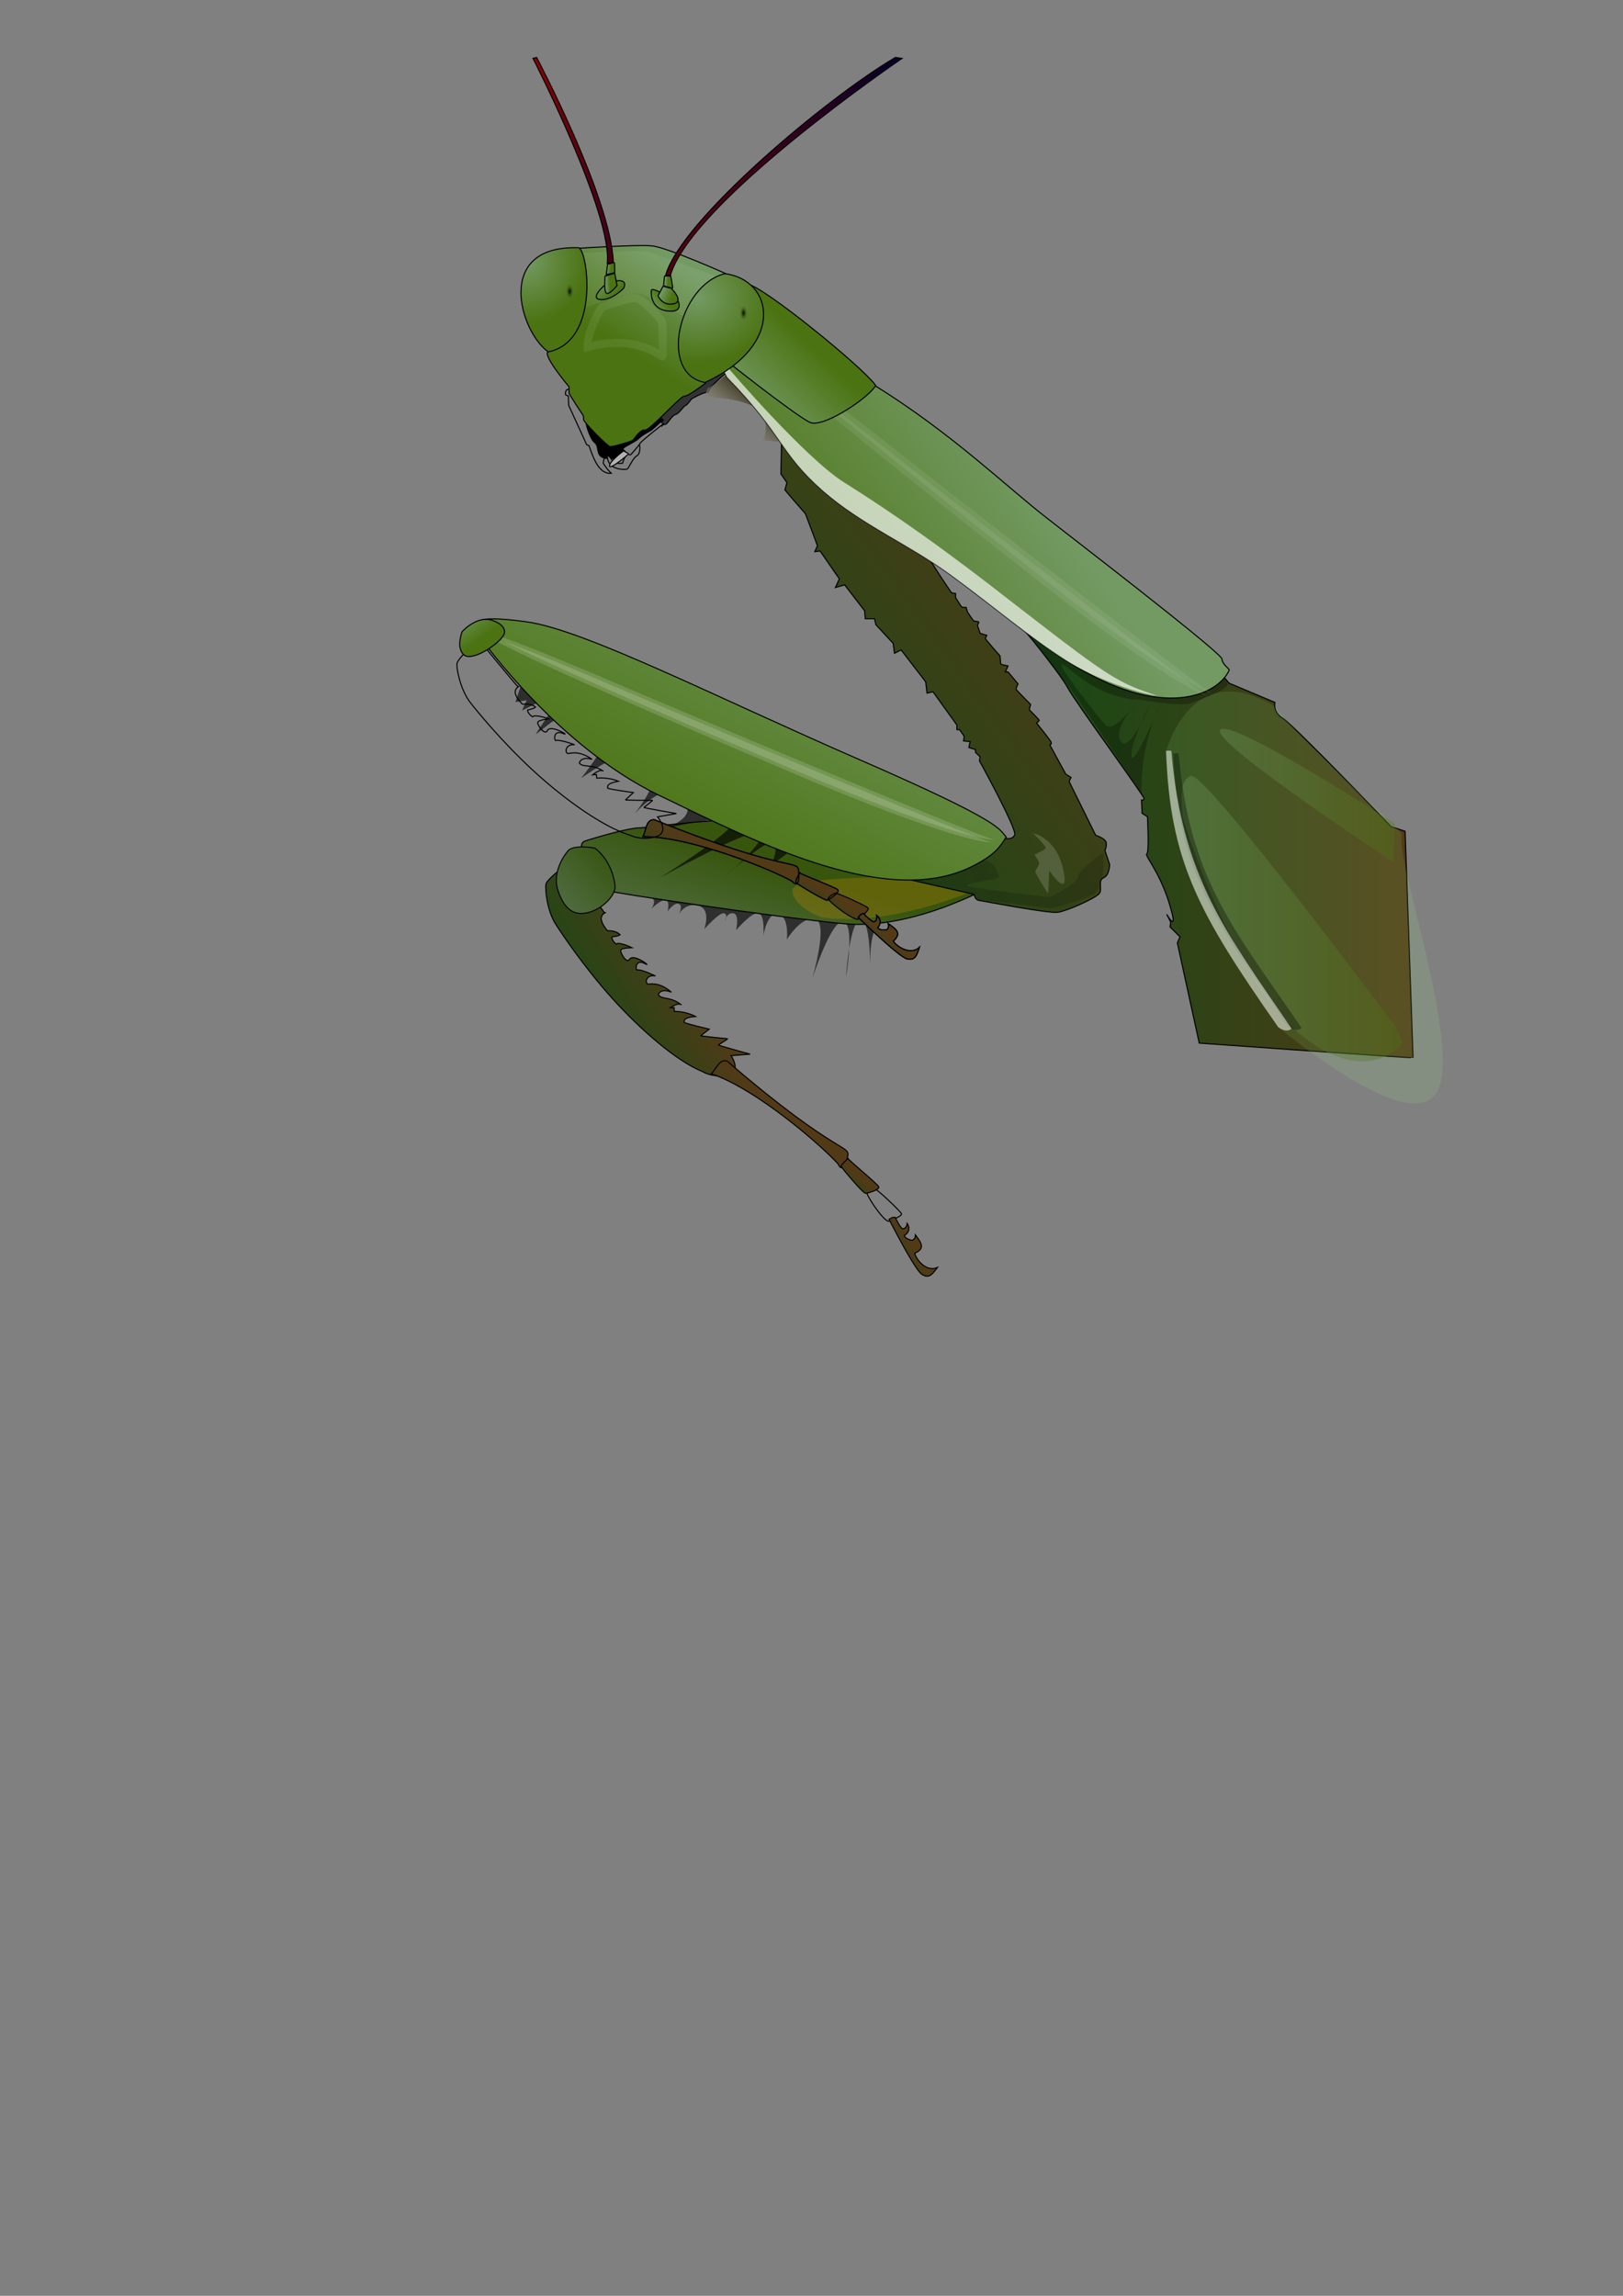 <?xml version="1.0" encoding="UTF-8" standalone="no"?>
<!DOCTYPE svg PUBLIC "-//W3C//DTD SVG 20010904//EN"
"http://www.w3.org/TR/2001/REC-SVG-20010904/DTD/svg10.dtd">
<!-- Created with Sodipodi ("http://www.sodipodi.com/") -->
<svg
   id="svg1"
   sodipodi:version="0.32"
   width="210mm"
   height="297mm"
   sodipodi:docname="mante.svg"
   xmlns="http://www.w3.org/2000/svg"
   xmlns:sodipodi="http://sodipodi.sourceforge.net/DTD/sodipodi-0.dtd"
   xmlns:xlink="http://www.w3.org/1999/xlink"
   xmlns:inkscape="http://www.inkscape.org/namespaces/inkscape"
   inkscape:version="0.38cvs-040410.1009"
   sodipodi:docbase="F:\vectoriel">
  <rect width="100%" height="100%" fill="#808080" stroke="none"/>
  <defs
     id="defs3">
    <linearGradient
       id="linearGradient199">
      <stop
         style="stop-color:#144a15;stop-opacity:1;"
         offset="0"
         id="stop200" />
      <stop
         style="stop-color:#523a17;stop-opacity:1;"
         offset="1"
         id="stop201" />
    </linearGradient>
    <linearGradient
       id="linearGradient187">
      <stop
         style="stop-color:#352f15;stop-opacity:1;"
         offset="0"
         id="stop188" />
      <stop
         style="stop-color:#ffffff;stop-opacity:0;"
         offset="1"
         id="stop189" />
    </linearGradient>
    <linearGradient
       id="linearGradient179">
      <stop
         style="stop-color:#352f15;stop-opacity:0.698;"
         offset="0"
         id="stop180" />
      <stop
         style="stop-color:#ffffff;stop-opacity:0;"
         offset="1"
         id="stop181" />
    </linearGradient>
    <linearGradient
       id="linearGradient175">
      <stop
         style="stop-color:#ffffff;stop-opacity:0.655;"
         offset="0"
         id="stop176" />
      <stop
         style="stop-color:#ffffff;stop-opacity:0;"
         offset="1"
         id="stop177" />
    </linearGradient>
    <linearGradient
       id="linearGradient160">
      <stop
         style="stop-color:#739a63;stop-opacity:1;"
         offset="0"
         id="stop161" />
      <stop
         style="stop-color:#4b7312;stop-opacity:1;"
         offset="1"
         id="stop162" />
    </linearGradient>
    <linearGradient
       id="linearGradient154">
      <stop
         style="stop-color:#000000;stop-opacity:1;"
         offset="0"
         id="stop155" />
      <stop
         style="stop-color:#4b7312;stop-opacity:0;"
         offset="1"
         id="stop156" />
    </linearGradient>
    <linearGradient
       id="linearGradient149">
      <stop
         style="stop-color:#970000;stop-opacity:1;"
         offset="0"
         id="stop150" />
      <stop
         style="stop-color:#00002a;stop-opacity:1;"
         offset="1"
         id="stop151" />
    </linearGradient>
    <linearGradient
       id="linearGradient145">
      <stop
         style="stop-color:#000;stop-opacity:1;"
         offset="0"
         id="stop146" />
      <stop
         style="stop-color:#fff;stop-opacity:1;"
         offset="1"
         id="stop147" />
    </linearGradient>
    <linearGradient
       xlink:href="#linearGradient149"
       id="linearGradient148"
       x1="0.176"
       y1="0.719"
       x2="1.333"
       y2="0.336"
       gradientUnits="objectBoundingBox"
       spreadMethod="pad" />
    <linearGradient
       xlink:href="#linearGradient149"
       id="linearGradient152"
       x1="0.137"
       y1="0.094"
       x2="0.755"
       y2="0.453"
       gradientUnits="objectBoundingBox"
       spreadMethod="pad" />
    <linearGradient
       xlink:href="#linearGradient160"
       id="linearGradient153" />
    <radialGradient
       xlink:href="#linearGradient160"
       id="radialGradient157"
       cx="0.301"
       cy="0.164"
       fx="0.301"
       fy="0.164"
       r="0.568"
       gradientUnits="objectBoundingBox"
       spreadMethod="pad"
       gradientTransform="scale(1,1)" />
    <radialGradient
       xlink:href="#linearGradient160"
       id="radialGradient158"
       cx="0.317"
       cy="0.227"
       fx="0.317"
       fy="0.227"
       r="0.594"
       gradientUnits="objectBoundingBox"
       spreadMethod="pad" />
    <radialGradient
       xlink:href="#linearGradient154"
       id="radialGradient159"
       cx="0.5"
       cy="0.5"
       fx="0.5"
       fy="0.5"
       r="0.5"
       gradientUnits="objectBoundingBox"
       spreadMethod="pad" />
    <radialGradient
       xlink:href="#linearGradient154"
       id="radialGradient163"
       cx="0.5"
       cy="0.5"
       fx="0.5"
       fy="0.5"
       r="0.5"
       gradientUnits="objectBoundingBox"
       gradientTransform="translate(3.5258e-06,2.39644e-07)"
       spreadMethod="pad" />
    <linearGradient
       xlink:href="#linearGradient160"
       id="linearGradient164"
       x1="0.678"
       y1="0.062"
       x2="0.426"
       y2="0.5"
       gradientUnits="objectBoundingBox"
       spreadMethod="pad" />
    <linearGradient
       xlink:href="#linearGradient160"
       id="linearGradient165"
       x1="0.14"
       y1="0.102"
       x2="0.808"
       y2="0.438"
       gradientUnits="objectBoundingBox"
       spreadMethod="pad" />
    <linearGradient
       xlink:href="#linearGradient160"
       id="linearGradient166"
       x1="0.152"
       y1="0.43"
       x2="0.481"
       y2="0.414"
       gradientUnits="objectBoundingBox"
       spreadMethod="pad" />
    <linearGradient
       xlink:href="#linearGradient160"
       id="linearGradient167"
       x1="0.135"
       y1="0.344"
       x2="0.551"
       y2="0.414"
       gradientUnits="objectBoundingBox"
       gradientTransform="translate(-2.5745e-06,6.64393e-07)"
       spreadMethod="pad" />
    <linearGradient
       xlink:href="#linearGradient160"
       id="linearGradient168"
       x1="0.042"
       y1="0.766"
       x2="0.467"
       y2="0.523"
       gradientUnits="objectBoundingBox"
       spreadMethod="pad" />
    <linearGradient
       xlink:href="#linearGradient160"
       id="linearGradient169"
       x1="0.113"
       y1="0.289"
       x2="0.553"
       y2="0.43"
       gradientUnits="objectBoundingBox"
       spreadMethod="pad" />
    <linearGradient
       xlink:href="#linearGradient160"
       id="linearGradient170"
       x1="0.095"
       y1="0.437"
       x2="0.495"
       y2="0.469"
       gradientUnits="objectBoundingBox"
       spreadMethod="pad" />
    <linearGradient
       xlink:href="#linearGradient160"
       id="linearGradient1323"
       x1="0.2"
       y1="0.859"
       x2="0.621"
       y2="0.453"
       gradientUnits="objectBoundingBox"
       spreadMethod="pad" />
    <linearGradient
       xlink:href="#linearGradient175"
       id="linearGradient174"
       x1="859.511"
       y1="674.879"
       x2="899.779"
       y2="632.023"
       gradientUnits="userSpaceOnUse"
       spreadMethod="pad"
       gradientTransform="scale(1.118,0.895)" />
    <linearGradient
       x1="933.851"
       y1="686.567"
       x2="902.876"
       y2="717.736"
       xlink:href="#linearGradient179"
       id="linearGradient182"
       gradientUnits="userSpaceOnUse"
       gradientTransform="scale(1.118,0.895)"
       spreadMethod="pad" />
    <linearGradient
       xlink:href="#linearGradient160"
       id="linearGradient183"
       x1="0.894"
       y1="0.129"
       x2="0.763"
       y2="0.219"
       gradientUnits="objectBoundingBox"
       spreadMethod="pad" />
    <linearGradient
       xlink:href="#linearGradient160"
       id="linearGradient184"
       x1="0.533"
       y1="0.25"
       x2="0.061"
       y2="0.516"
       gradientUnits="objectBoundingBox"
       spreadMethod="pad"
       gradientTransform="scale(1,1)" />
    <linearGradient
       xlink:href="#linearGradient187"
       id="linearGradient186"
       x1="0.605"
       y1="0.398"
       x2="-0.198"
       y2="1.109"
       gradientUnits="objectBoundingBox"
       spreadMethod="pad" />
    <linearGradient
       xlink:href="#linearGradient199"
       id="linearGradient198"
       x1="0.147"
       y1="0.82"
       x2="0.706"
       y2="0.469"
       gradientUnits="objectBoundingBox"
       spreadMethod="pad" />
    <linearGradient
       xlink:href="#linearGradient160"
       id="linearGradient202"
       x1="-0.129"
       y1="0.047"
       x2="0.329"
       y2="0.641"
       gradientUnits="objectBoundingBox"
       spreadMethod="pad" />
    <linearGradient
       xlink:href="#linearGradient160"
       id="linearGradient205"
       x1="0.843"
       y1="-0.026"
       x2="0.21"
       y2="0.623"
       gradientUnits="objectBoundingBox"
       spreadMethod="pad" />
    <linearGradient
       xlink:href="#linearGradient199"
       id="linearGradient211"
       x1="0.096"
       y1="1.115"
       x2="0.633"
       y2="0.625"
       gradientUnits="objectBoundingBox"
       spreadMethod="pad" />
    <linearGradient
       xlink:href="#linearGradient199"
       id="linearGradient212"
       x1="-0.035"
       y1="0.898"
       x2="0.392"
       y2="0.438"
       gradientUnits="objectBoundingBox"
       spreadMethod="pad" />
    <linearGradient
       xlink:href="#linearGradient199"
       id="linearGradient213"
       x1="-0.041"
       y1="0.899"
       x2="0.452"
       y2="0.484"
       gradientUnits="objectBoundingBox"
       spreadMethod="pad" />
    <linearGradient
       xlink:href="#linearGradient199"
       id="linearGradient214"
       x1="-0.111"
       y1="0.883"
       x2="0.439"
       y2="0.422"
       gradientUnits="objectBoundingBox"
       spreadMethod="pad" />
    <linearGradient
       xlink:href="#linearGradient199"
       id="linearGradient217"
       x1="0.033"
       y1="0.914"
       x2="0.789"
       y2="0.125"
       gradientUnits="objectBoundingBox"
       spreadMethod="pad" />
    <linearGradient
       xlink:href="#linearGradient160"
       id="linearGradient224"
       x1="0.047"
       y1="0.936"
       x2="0.551"
       y2="0.516"
       gradientUnits="objectBoundingBox"
       spreadMethod="pad"
       gradientTransform="scale(1,1)" />
    <linearGradient
       xlink:href="#linearGradient199"
       id="linearGradient226" />
    <linearGradient
       xlink:href="#linearGradient160"
       id="linearGradient237"
       x1="0.044"
       y1="0.953"
       x2="0.921"
       y2="0.063"
       gradientUnits="objectBoundingBox"
       spreadMethod="pad" />
    <linearGradient
       xlink:href="#linearGradient160"
       id="linearGradient238"
       x1="-0.17"
       y1="0.092"
       x2="0.963"
       y2="0.092"
       gradientUnits="objectBoundingBox"
       gradientTransform="scale(1.039,0.963)"
       spreadMethod="pad" />
    <linearGradient
       xlink:href="#linearGradient160"
       id="linearGradient239"
       x1="-0.285"
       y1="0.271"
       x2="1.358"
       y2="0.271"
       gradientUnits="objectBoundingBox"
       gradientTransform="scale(0.768,1.302)"
       spreadMethod="pad" />
    <linearGradient
       xlink:href="#linearGradient160"
       id="linearGradient240"
       x1="-0.78"
       y1="0.545"
       x2="1.623"
       y2="0.545"
       gradientUnits="objectBoundingBox"
       gradientTransform="scale(0.79,1.265)"
       spreadMethod="pad" />
    <linearGradient
       x1="3.17407e-07"
       y1="1.49016e-07"
       x2="1"
       y2="1.49016e-07"
       xlink:href="#linearGradient160"
       id="linearGradient246"
       gradientUnits="objectBoundingBox"
       spreadMethod="pad" />
    <linearGradient
       x1="0.044"
       y1="0.953"
       x2="0.921"
       y2="0.062"
       xlink:href="#linearGradient199"
       id="linearGradient247" />
  </defs>
  <sodipodi:namedview
     id="base"
     inkscape:zoom="0.53386654"
     inkscape:cx="476.06162"
     inkscape:cy="587.63070"
     inkscape:window-width="640"
     inkscape:window-height="500"
     inkscape:window-x="0"
     inkscape:window-y="0" />
  <path
     style="font-size:12;fill:url(#linearGradient198);fill-rule:evenodd;stroke:#000000;stroke-width:0.396pt;"
     d="M 295.719 446.35 C 295.261 446.306 278.892 421.595 278.663 421.573 C 278.433 421.551 267.465 429.753 266.993 432.252 C 266.521 434.752 267.49 445.143 271.71 451.796 C 273.82 455.122 284.872 471.947 299.164 487.869 C 313.456 503.79 330.986 518.809 343.233 523.804 C 348.597 526.979 356.099 526.321 358.054 524.88 C 361.631 522.052 357.505 516.151 357.505 516.151 C 357.505 516.151 366.83 515.426 366.83 515.426 C 366.83 515.426 351.045 511.133 351.297 510.926 C 351.548 510.718 356.212 507.927 355.753 507.883 C 355.296 507.839 342.456 506.606 342.708 506.399 C 342.959 506.191 346.832 503.209 346.832 503.209 C 346.832 503.209 334.272 500.266 334.545 499.829 C 334.818 499.393 333.494 497.53 340.138 497.011 C 335.189 494.337 329.734 494.508 329.734 494.508 C 329.734 494.508 329.682 492.652 329.682 492.652 C 329.682 492.652 327.825 492.705 327.825 492.705 C 327.825 492.705 331.803 489.847 333.275 491.377 C 327.792 487.033 323.674 488.952 321.956 486.356 C 321.978 486.127 322.974 482.983 328.323 485.117 C 321.378 479.128 316.955 481.826 316.458 480.969 C 315.318 479.587 316.67 476.361 320.523 477.194 C 316.654 475.319 312.74 473.901 311.32 474.228 C 310.721 473.245 311.139 468.888 315.32 471.141 C 319.5 473.394 309.801 465.857 307.886 469.038 C 306.383 471.439 303.439 465.95 303.549 464.803 C 303.651 463.747 305.87 463.523 309.01 463.362 C 305.589 461.645 301.735 460.811 301.668 461.499 C 301.602 462.187 299.219 459.995 299.203 458.255 C 299.199 457.794 301.884 458.049 303.255 457.024 C 300.277 454.308 297.153 455.512 296.761 454.78 C 296.368 454.048 291.558 448.727 295.719 446.35 z "
     id="path248"
     sodipodi:nodetypes="ccccscsccccccccccccccccccsscssccc" />
  <path
     style="font-size:12;fill:url(#linearGradient226);fill-rule:evenodd;stroke:#000000;stroke-width:0.396pt;"
     d="M 499.122 305.779 C 499.122 305.779 518.603 329.483 522.177 336.303 C 525.751 343.122 559.843 389.557 559.518 390.531 C 559.194 391.505 558.223 391.181 558.223 391.181 C 558.223 391.181 558.544 397.675 558.544 397.675 C 558.544 397.675 561.143 399.299 561.143 399.299 C 561.143 399.299 562.117 416.834 560.818 417.483 C 559.518 418.132 566.987 425.927 571.86 441.839 C 576.729 457.75 570.56 447.033 570.56 447.033 C 570.56 447.033 572.51 450.927 572.51 450.927 C 572.51 450.927 572.185 453.202 572.185 453.202 C 572.185 453.202 577.054 458.075 577.054 458.075 C 577.054 458.075 575.755 460.995 575.755 460.995 C 575.755 460.995 586.472 510.028 586.472 510.028 C 586.472 510.028 691.032 517.496 691.032 517.171 C 691.032 516.846 687.137 406.442 687.137 406.442 C 687.137 406.442 680.315 404.169 680.315 404.169 C 680.315 404.169 632.581 354.487 627.387 351.24 C 622.193 347.992 623.488 343.447 623.488 343.447 C 623.488 343.447 601.083 334.03 601.083 334.03 C 601.083 334.03 595.564 327.535 595.564 327.535 C 595.564 327.535 499.772 306.428 499.122 305.779 z "
     id="path230" />
  <path
     style="fill:#a1ff8d;fill-rule:evenodd;stroke:none;stroke-opacity:1;stroke-width:1pt;stroke-linejoin:miter;stroke-linecap:butt;fill-opacity:0.112;"
     d="M 570.236 367.151 C 572.185 421.055 585.822 446.058 625.113 502.235 C 627.385 503.859 688.839 555.657 702.393 534.513 C 715.947 513.369 681.602 419.285 685.699 407.811 C 686.661 407.769 632.942 358.687 622.83 345.022 C 582.19 320.929 570.56 367.151 570.236 367.151 z "
     id="path257"
     sodipodi:nodetypes="ccsccc" />
  <g
     id="g241"
     style="fill:url(#linearGradient246);fill-opacity:0.56;opacity:0.664;"
     transform="matrix(0.396,0,0,0.396,46.785,27.818)">
    <path
       style="fill:url(#linearGradient246);fill-rule:evenodd;stroke:none;stroke-opacity:1;stroke-width:1pt;stroke-linejoin:miter;stroke-linecap:butt;fill-opacity:0.56;"
       d="M 1600.7 1191.45 C 1600.7 1191.45 1370.04 881.977 1352.65 887.772 C 1335.27 893.568 1342.22 929.499 1342.22 936.454 C 1342.22 943.408 1404.81 1136.98 1485.95 1205.36 C 1567.08 1273.75 1613.45 1220.43 1613.45 1218.11 C 1613.45 1215.79 1605.33 1193.77 1600.7 1191.45 z "
       id="path233" />
    <path
       style="fill:url(#linearGradient246);fill-rule:evenodd;stroke:none;stroke-opacity:1;stroke-width:1pt;stroke-linejoin:miter;stroke-linecap:butt;fill-opacity:0.56;"
       d="M 1386.27 886.613 C 1411.76 928.34 1605.33 1182.18 1605.33 1182.18 C 1605.33 1182.18 1613.45 1012.95 1613.45 1012.95 C 1613.45 1012.95 1397.86 846.045 1386.27 859.954 C 1378.16 869.227 1382.79 876.181 1386.27 886.613 z "
       id="path234"
       sodipodi:nodetypes="ccccc" />
    <path
       style="fill:url(#linearGradient246);fill-rule:evenodd;stroke:none;stroke-opacity:1;stroke-width:1pt;stroke-linejoin:miter;stroke-linecap:butt;fill-opacity:0.56;"
       d="M 1388.58 830.977 C 1376.99 846.045 1603.01 994.408 1603.01 994.408 C 1603.01 994.408 1604.17 946.885 1604.17 946.885 C 1604.17 946.885 1401.33 814.75 1388.58 830.977 z "
       id="path235" />
    <path
       style="fill:url(#linearGradient246);fill-rule:evenodd;stroke:none;stroke-opacity:1;stroke-width:1pt;stroke-linejoin:miter;stroke-linecap:butt;fill-opacity:0.56;"
       d="M 1430.31 821.704 C 1415.24 836.772 1572.88 923.704 1572.88 923.704 C 1572.88 923.704 1462.76 811.272 1454.65 807.795 C 1440.74 807.795 1437.27 813.59 1430.31 821.704 z "
       id="path236"
       sodipodi:nodetypes="cccc" />
  </g>
  <path
     style="fill:#000000;fill-rule:evenodd;stroke:none;stroke-opacity:1;stroke-width:1pt;stroke-linejoin:miter;stroke-linecap:butt;fill-opacity:0.328;"
     d="M 573.805 368.45 C 575.755 422.354 590.691 445.733 629.982 501.91 C 634.526 505.159 636.476 502.56 636.476 502.56 C 604.653 455.801 581.598 430.472 576.404 368.45 C 575.105 368.125 574.13 368.45 573.805 368.45 z "
     id="path232"
     sodipodi:nodetypes="ccccc" />
  <path
     style="fill:#000000;fill-rule:evenodd;stroke:none;stroke-opacity:1;stroke-width:1pt;stroke-linejoin:miter;stroke-linecap:butt;fill-opacity:0.272;"
     d="M 495.874 303.83 C 520.228 327.86 541.012 363.254 558.223 387.609 C 557.569 362.605 567.636 344.096 567.636 344.096 C 567.636 344.096 553.675 376.893 553.35 369.424 C 553.025 361.956 562.767 343.771 562.767 343.771 C 562.767 343.771 552.375 368.775 548.156 362.605 C 543.932 356.435 555.624 343.771 555.624 343.771 C 555.624 343.771 544.582 358.384 541.012 354.812 C 537.438 351.24 520.228 329.159 519.253 325.587 C 518.278 322.015 527.046 332.081 538.088 337.277 C 549.13 342.472 558.873 342.472 554.324 341.823 C 549.455 340.524 573.484 345.395 581.278 344.096 C 587.767 342.148 600.434 336.952 600.434 334.354 C 600.758 333.705 595.889 328.185 595.564 328.185 C 595.239 328.185 496.523 304.155 495.874 303.83 z "
     id="path229"
     sodipodi:nodetypes="ccccccccccccccc" />
  <path
     style="font-size:12;fill:#333333;fill-rule:evenodd;stroke:#000000;stroke-width:0.396pt;"
     d="M 356.81 181.032 C 356.81 181.032 346.445 189.093 346.445 191.627 C 343.129 192.015 338.153 195.082 338.153 195.082 C 338.153 195.082 335.85 198.306 335.159 198.306 C 334.468 198.306 332.164 202.222 330.321 202.683 C 328.479 203.143 326.406 207.52 325.254 207.52 C 324.103 207.52 323.642 208.211 323.642 208.441 C 323.642 208.671 321.108 203.143 321.108 203.143 C 321.108 203.143 354.046 177.347 354.276 177.347 C 354.506 177.347 357.04 181.492 356.81 181.032 z "
     id="path139"
     sodipodi:nodetypes="cccccccccc" />
  <path
     style="font-size:12;fill:#7f7f7f;fill-rule:evenodd;stroke:#000000;stroke-width:0.396pt;"
     d="M 277.949 190.287 C 277.81 190.287 276.845 190.701 276.845 190.839 C 276.845 190.976 276.293 192.356 276.569 192.908 C 276.845 193.459 277.949 193.321 277.949 193.735 C 277.949 194.149 278.087 198.149 278.087 198.149 C 278.087 198.149 286.914 217.458 286.914 217.458 C 286.914 217.458 288.017 217.872 288.017 217.872 C 289.672 222.285 292.431 232.079 298.913 231.388 C 296.569 229.182 295.189 226.699 295.051 226.561 C 294.913 224.63 296.844 221.734 296.155 220.631 C 295.465 219.527 279.879 191.114 279.879 191.114 C 279.879 191.114 277.949 190.563 277.949 190.287 z "
     id="path144"
     sodipodi:nodetypes="cccccccccccc" />
  <path
     style="font-size:12;fill-rule:evenodd;stroke:#000000;stroke-width:0.396pt;"
     d="M 286.638 207.114 C 286.638 207.528 288.431 214.562 290.913 216.493 C 293.396 218.424 290.913 223.527 296.43 224.079 C 301.947 224.631 304.982 222.975 304.982 222.975 C 304.982 222.975 324.429 205.459 324.429 205.459 C 324.429 205.459 320.568 202.011 320.568 202.011 C 320.568 202.011 286.638 207.665 286.638 207.114 z "
     id="path143" />
  <path
     style="font-size:12;fill:url(#linearGradient164);fill-rule:evenodd;stroke:#000000;stroke-width:0.396pt;"
     d="M 283.334 121.376 C 283.334 121.376 311.434 119.534 318.805 120.225 C 326.176 120.915 354.967 133.814 354.967 133.814 C 354.967 133.814 345.063 187.251 345.063 187.251 C 345.063 187.251 336.541 193.93 334.698 193.7 C 332.855 193.469 317.653 210.744 315.35 210.283 C 313.047 209.823 310.052 214.89 309.361 215.351 C 308.671 215.812 299.688 218.575 298.306 218.345 C 296.924 218.115 285.407 206.368 285.407 205.216 C 285.407 204.065 285.177 203.143 285.177 203.143 C 285.177 203.143 278.267 192.778 278.267 192.087 C 278.267 191.396 278.267 189.093 278.267 189.093 C 278.267 189.093 265.599 174.122 267.902 172.049 C 270.205 169.976 283.334 121.837 283.334 121.376 z "
     id="path138" />
  <path
     style="fill:#ffffff;fill-rule:evenodd;stroke:none;stroke-opacity:1;stroke-width:1pt;stroke-linejoin:miter;stroke-linecap:butt;fill-opacity:0.064;"
     d="M 281.559 123.61 C 281.559 123.935 314.356 121.987 317.927 123.286 C 321.499 124.585 352.023 135.625 352.672 136.274 C 353.322 136.924 336.761 156.407 336.761 156.407 C 336.761 156.407 318.252 143.743 311.758 143.419 C 305.588 143.094 280.26 151.861 284.806 151.861 C 279.61 150.562 281.883 124.26 281.559 123.61 z "
     id="path227"
     sodipodi:nodetypes="ccccccc" />
  <path
     style="fill:#000000;fill-rule:evenodd;stroke:none;stroke-opacity:0.408;stroke-width:1pt;stroke-linejoin:miter;stroke-linecap:butt;fill-opacity:0.632;"
     d="M 431.616 448.835 C 431.616 448.835 426.105 452.053 425.646 466.747 C 425.187 481.442 426.564 450.214 421.053 449.755 C 415.543 449.295 413.706 477.766 413.706 477.766 C 413.706 477.766 418.298 451.593 412.328 450.674 C 406.358 449.755 397.174 478.685 397.174 478.685 C 397.174 478.685 405.44 450.674 398.552 449.295 C 391.663 447.916 384.775 459.398 384.775 459.398 C 384.775 459.398 386.153 448.376 380.642 447.001 C 375.131 445.622 373.294 457.56 373.294 457.56 C 373.294 457.56 374.213 447.457 370.998 446.541 C 367.783 445.622 359.977 454.806 359.977 454.806 C 359.977 454.806 361.813 447.001 358.599 446.541 C 355.384 446.082 354.466 450.214 354.466 450.214 C 354.466 450.214 356.303 447.001 354.007 446.541 C 351.71 446.082 344.363 454.347 344.363 454.347 C 344.363 454.347 348.037 444.703 341.607 442.865 C 335.178 441.03 331.964 447.001 331.964 447.001 C 331.964 447.001 334.26 442.865 331.964 441.95 C 329.668 441.03 326.453 445.622 326.453 445.622 C 326.453 445.622 327.831 440.571 325.535 440.111 C 323.239 439.652 318.646 444.244 318.646 444.244 C 318.646 444.244 321.402 440.111 318.646 439.192 C 315.891 438.273 314.054 438.273 314.054 438.273 C 314.054 438.273 422.431 450.674 431.616 448.835 z "
     id="path220" />
  <path
     style="font-size:12;fill:url(#linearGradient224);fill-rule:evenodd;stroke:#000000;stroke-width:0.396pt;"
     d="M 485.347 432.821 C 485.347 432.821 447.229 454.862 412.788 451.648 C 378.346 448.431 299.818 436.494 297.522 435.575 C 295.226 434.656 279.153 413.532 286.041 411.236 C 292.93 408.94 308.084 404.807 312.217 404.807 C 316.35 404.807 352.17 399.296 380.642 400.674 C 409.114 402.051 486.721 434.196 485.347 432.821 z "
     id="path223" />
  <path
     style="fill:#000000;fill-rule:evenodd;stroke:none;stroke-opacity:1;stroke-width:1pt;stroke-linejoin:miter;stroke-linecap:butt;fill-opacity:0.264;"
     d="M 485.347 432.821 C 485.347 432.821 447.229 454.862 412.788 451.648 C 378.346 448.431 299.818 436.494 297.522 435.575 C 295.226 434.656 279.153 413.532 286.041 411.236 C 292.93 408.94 308.084 404.807 312.217 404.807 C 316.35 404.807 352.17 399.296 380.642 400.674 C 409.114 402.051 486.721 434.196 485.347 432.821 z "
     id="path225" />
  <path
     style="fill:#ef9300;fill-rule:evenodd;stroke:none;stroke-opacity:1;stroke-width:1pt;stroke-linejoin:miter;stroke-linecap:butt;fill-opacity:0.224;"
     d="M 462.843 429.145 C 462.383 429.145 387.53 426.851 387.53 435.115 C 387.53 443.38 401.307 448.431 401.766 448.431 C 402.225 448.431 428.861 454.402 476.159 435.575 C 523.461 416.747 463.762 428.685 462.843 429.145 z "
     id="path219" />
  <path
     style="fill:#000000;fill-rule:evenodd;stroke:none;stroke-opacity:1;stroke-width:1pt;stroke-linejoin:miter;stroke-linecap:butt;fill-opacity:0.64;"
     d="M 387.53 415.369 C 387.53 415.369 376.968 423.176 376.968 423.176 C 376.968 423.176 381.56 413.991 377.886 412.154 C 374.212 410.318 354.007 429.145 354.007 429.145 C 354.007 429.145 376.509 409.858 371.916 407.103 C 367.324 404.348 322.779 429.145 322.779 429.145 C 322.779 429.145 361.813 404.807 358.599 401.133 C 355.384 397.459 316.35 407.103 316.35 407.103 C 316.35 407.103 342.985 402.97 334.719 391.03 C 326.453 379.09 310.381 397.919 310.381 397.919 C 310.381 397.919 322.32 382.764 318.187 379.549 C 314.054 376.335 306.707 372.202 303.951 370.365 C 301.196 368.528 284.205 380.468 284.205 380.468 C 284.205 380.468 295.226 366.691 294.308 364.395 C 293.389 362.099 275.479 350.159 275.479 350.159 C 275.479 350.159 276.857 350.618 275.02 350.159 C 273.183 349.7 262.621 358.884 262.162 358.884 C 261.703 358.884 272.265 343.73 272.265 343.73 C 272.265 343.73 267.213 341.434 267.213 341.434 C 267.213 341.434 255.274 347.404 255.274 347.404 C 255.274 347.404 257.57 342.352 257.57 342.352 C 257.57 342.352 252.059 343.271 252.059 343.271 C 252.059 343.271 256.192 330.872 256.192 330.872 C 256.192 330.872 388.908 416.747 387.53 415.369 z "
     id="path221" />
  <path
     style="font-size:12;fill:url(#linearGradient217);fill-rule:evenodd;stroke:#000000;stroke-width:0.396pt;"
     d="M 382.222 215.182 C 382.222 215.182 381.897 231.743 381.897 231.743 C 381.897 231.743 384.82 235.964 384.82 235.964 C 384.82 235.964 383.846 239.536 383.846 239.536 C 383.846 239.536 387.418 243.757 387.418 243.757 C 387.418 243.757 393.912 251.226 393.912 251.226 C 393.912 251.226 399.757 266.812 399.757 266.812 C 399.757 266.812 398.458 269.735 398.458 269.735 C 398.458 269.735 401.056 269.41 401.056 269.41 C 401.056 269.41 410.473 283.048 410.473 283.048 C 410.473 283.048 408.525 287.27 408.525 287.27 C 408.525 287.27 413.071 285.971 413.071 285.971 C 413.071 285.971 422.812 298.635 422.812 298.635 C 422.812 298.635 423.137 302.532 423.137 302.532 C 423.137 302.532 427.683 302.532 427.683 302.532 C 427.683 302.532 428.332 305.454 428.332 305.454 C 428.332 305.454 436.775 314.546 436.775 314.546 C 436.775 314.546 437.425 319.417 437.425 319.417 C 437.425 319.417 440.672 317.794 440.672 317.794 C 440.672 317.794 452.688 333.38 452.688 333.38 C 452.688 333.38 453.338 338.901 453.338 338.901 C 453.338 338.901 456.258 338.251 456.258 338.251 C 456.258 338.251 467.95 354.487 467.95 354.487 C 467.95 354.487 467.95 356.76 467.95 356.76 C 467.95 356.76 469.249 356.76 469.249 356.76 C 469.249 356.76 471.519 360.007 471.519 360.007 C 471.519 360.007 471.194 362.28 471.194 362.28 C 471.194 362.28 474.443 362.605 474.443 362.605 C 474.443 362.605 473.794 365.528 473.794 365.528 C 473.794 365.528 477.042 366.502 477.042 366.502 C 477.042 366.502 477.042 367.801 477.042 367.801 C 477.042 367.801 479.313 370.074 479.313 370.074 C 479.313 370.074 478.988 372.022 478.988 372.022 C 478.988 372.022 497.823 406.118 496.198 408.391 C 494.574 410.664 492.954 410.014 489.38 409.69 C 485.806 409.365 424.436 415.534 424.436 415.534 C 424.436 415.534 443.595 429.822 443.595 429.822 C 443.595 429.822 476.393 437.29 476.393 437.29 C 476.393 437.29 476.717 439.889 478.663 440.214 C 480.612 440.539 512.759 446.708 517.308 446.058 C 521.852 445.408 536.464 438.915 537.763 436.641 C 539.063 434.37 536.789 430.472 539.713 429.172 C 542.633 427.873 542.633 422.679 542.633 422.679 C 542.633 422.679 540.362 415.859 540.362 415.859 C 540.362 415.859 541.662 412.937 540.687 411.313 C 539.713 409.69 535.814 408.391 535.814 408.391 C 535.814 408.391 522.827 382.088 522.827 382.088 C 522.827 382.088 523.801 380.14 523.801 380.14 C 523.801 380.14 521.202 378.516 521.202 378.516 C 521.202 378.516 513.409 364.229 513.409 364.229 C 513.409 364.229 514.384 363.904 514.059 362.93 C 513.734 361.956 506.915 353.513 506.915 353.513 C 506.915 353.513 508.215 352.539 508.215 352.214 C 508.215 351.889 503.342 347.019 503.342 347.019 C 503.342 347.019 503.992 344.421 503.992 344.421 C 503.992 344.421 496.848 337.277 496.848 336.952 C 496.848 336.627 497.823 334.354 497.823 334.354 C 497.823 334.354 492.954 328.51 492.954 328.51 C 492.954 328.51 491.654 328.51 491.654 328.51 C 491.654 328.51 492.954 325.587 492.954 325.587 C 492.954 325.587 489.38 324.937 489.38 324.613 C 489.38 324.288 489.055 320.716 489.055 320.716 C 489.055 320.716 481.912 312.598 481.912 312.273 C 481.912 311.949 482.561 310.65 482.561 310.65 C 482.561 310.65 479.313 309.676 479.313 309.676 C 479.313 309.676 478.013 305.779 478.013 305.779 C 478.013 305.779 478.663 304.48 478.663 304.155 C 478.663 303.83 476.393 303.83 476.068 303.506 C 475.743 303.181 473.144 299.285 473.144 299.285 C 473.144 299.285 472.494 297.012 472.494 297.012 C 472.494 297.012 470.545 297.012 470.22 296.687 C 469.895 296.362 467.3 292.141 467.3 292.141 C 467.3 292.141 467.3 290.192 467.3 290.192 C 467.3 290.192 465.351 289.867 465.351 289.867 C 465.351 289.867 449.114 266.488 451.389 265.838 C 453.659 265.189 382.872 216.156 382.222 215.182 z "
     id="path214" />
  <path
     style="fill:#000000;fill-rule:evenodd;stroke:none;stroke-opacity:1;stroke-width:1pt;stroke-linejoin:miter;stroke-linecap:butt;fill-opacity:0.157;"
     d="M 539.063 417.158 C 539.063 417.158 527.046 425.927 527.046 428.847 C 527.046 431.771 513.734 438.59 513.409 438.59 C 513.084 438.59 474.443 434.37 473.144 433.071 C 471.844 431.771 488.405 430.147 488.405 428.847 C 488.405 427.548 486.456 420.405 480.612 420.73 C 474.768 421.055 443.92 429.822 443.92 429.822 C 443.92 429.822 476.393 437.29 476.393 437.29 C 476.393 437.29 478.338 439.889 478.338 439.889 C 478.338 439.889 514.059 444.109 514.059 444.109 C 514.059 444.109 531.919 439.889 535.814 436.316 C 539.713 432.746 540.362 418.132 539.063 417.158 z "
     id="path215" />
  <path
     style="font-size:12;fill:url(#linearGradient205);fill-rule:evenodd;stroke:#000000;stroke-width:0.396pt;"
     d="M 236.038 313.162 C 236.038 313.162 272.846 364.954 322.032 388.733 C 371.218 412.511 435.388 445.083 476.757 422.935 C 486.852 417.723 489.459 413.489 492.066 409.254 C 488.484 405.345 490.763 402.088 420.405 371.469 C 350.046 340.85 285.875 307.951 257.537 304.042 C 229.198 300.133 234.083 305.344 233.758 305.344 C 233.432 305.344 236.364 314.14 236.038 313.162 z "
     id="path204"
     sodipodi:nodetypes="cccccccc" />
  <path
     style="fill:url(#linearGradient186);fill-rule:evenodd;stroke:none;stroke-opacity:1;stroke-width:1pt;stroke-linejoin:miter;stroke-linecap:butt;fill-opacity:1;"
     d="M 346.136 189.708 C 346.136 189.708 344.182 194.595 344.508 194.268 C 344.834 193.943 366.006 194.595 371.544 201.109 C 377.082 207.624 373.173 215.442 373.173 215.442 C 373.173 215.442 390.762 216.419 390.762 216.419 C 390.762 216.419 358.514 180.588 358.514 180.588 C 358.514 180.588 346.788 190.36 346.136 189.708 z "
     id="path185" />
  <path
     style="font-size:12;fill:url(#linearGradient184);fill-rule:evenodd;stroke:#000000;stroke-width:0.396pt;"
     d="M 366.658 142.151 C 366.658 142.151 428.222 188.731 428.222 188.731 C 466.658 212.836 491.416 237.388 512.589 253.797 C 554.934 286.615 597.605 320.003 597.605 322.283 C 597.605 324.563 601.186 327.169 601.186 327.494 C 596.301 339.221 569.126 353.584 521.42 322.975 C 503.615 311.753 485.509 296.128 464.61 280.918 C 443.706 265.709 421.943 256.959 402.449 240.059 C 381.025 221.171 383.515 213.243 355.583 184.497 C 331.153 138.568 366.332 142.803 366.658 142.151 z "
     id="path172"
     sodipodi:nodetypes="ccscccsscc" />
  <path
     style="fill:#ffffff;fill-rule:evenodd;stroke:none;stroke-opacity:1;stroke-width:1pt;stroke-linejoin:miter;stroke-linecap:butt;fill-opacity:0.078;"
     d="M 382.146 178.037 C 382.146 178.037 390.89 182.66 440.89 222.251 C 490.83 261.524 584.162 333.83 593.354 339.532 C 571.539 331.974 504.431 278.316 504.431 278.316 C 504.431 278.316 387.787 187.194 382.146 178.037 z "
     id="path207"
     sodipodi:nodetypes="csccc" />
  <path
     style="fill:url(#linearGradient182);fill-rule:evenodd;stroke:none;stroke-opacity:1;stroke-width:1pt;stroke-linejoin:miter;stroke-linecap:butt;fill-opacity:1;"
     d="M 357.537 181.565 C 357.537 181.565 393.042 222.934 411.935 235.312 C 450.37 259.416 479.364 282.34 500.537 298.748 C 542.882 331.567 547.117 334.01 566.008 340.199 C 556.238 338.895 535.901 332.085 521.42 322.975 C 503.615 311.753 485.509 296.128 464.61 280.918 C 443.706 265.709 421.943 256.959 402.449 240.059 C 381.025 221.171 383.515 213.243 355.583 184.497 C 331.153 138.568 357.212 182.217 357.537 181.565 z "
     id="path178"
     sodipodi:nodetypes="ccsccsscc" />
  <path
     style="fill:url(#linearGradient174);fill-rule:evenodd;stroke:none;stroke-opacity:1;stroke-width:1pt;stroke-linejoin:miter;stroke-linecap:butt;fill-opacity:1;"
     d="M 357.537 181.565 C 357.537 181.565 393.042 222.934 411.935 235.312 C 450.37 259.416 479.364 282.34 500.537 298.748 C 542.882 331.567 547.117 334.01 566.008 340.199 C 556.238 338.895 535.901 332.085 521.42 322.975 C 503.615 311.753 485.509 296.128 464.61 280.918 C 443.706 265.709 421.943 256.959 402.449 240.059 C 381.025 221.171 383.515 213.243 355.583 184.497 C 331.153 138.568 357.212 182.217 357.537 181.565 z "
     id="path173"
     sodipodi:nodetypes="ccsccsscc" />
  <path
     style="fill:#ffffff;fill-rule:evenodd;stroke:none;stroke-opacity:1;stroke-width:1pt;stroke-linejoin:miter;stroke-linecap:butt;fill-opacity:0.078;"
     d="M 379.382 178.959 C 379.382 178.959 388.126 183.581 438.126 223.172 C 488.064 262.445 581.396 334.751 590.588 340.453 C 568.774 332.895 501.666 279.237 501.666 279.237 C 501.666 279.237 385.023 188.115 379.382 178.959 z "
     id="path206"
     sodipodi:nodetypes="csccc" />
  <path
     style="font-size:12;fill:url(#linearGradient1323);fill-rule:evenodd;stroke:#000000;stroke-width:0.396pt;"
     d="M 366.023 139.112 C 373.854 140.494 421.532 179.189 428.212 188.402 C 425.678 193.93 401.954 210.053 395.735 206.368 C 387.443 201.991 351.512 173.661 351.742 173.431 C 351.973 173.2 365.792 139.803 366.023 139.112 z "
     id="path1322"
     sodipodi:nodetypes="ccccc" />
  <path
     style="font-size:12;fill:#7f7f7f;fill-rule:evenodd;stroke:#000000;stroke-width:0.396pt;"
     d="M 312.816 217.654 C 312.816 217.654 313.462 221.755 311.389 222.906 C 309.316 224.058 307.519 229.171 306.598 229.401 C 305.676 229.631 296.993 230.186 296.993 222.726 C 299.475 223.265 298.467 227.19 304.456 226.499 C 305.686 221.67 310.052 217.194 310.052 217.194 C 310.052 217.194 313.047 218.115 312.816 217.654 z "
     id="path142"
     sodipodi:nodetypes="ccccccc" />
  <path
     style="font-size:12;fill:#7f7f7f;fill-rule:evenodd;stroke:#000000;stroke-width:0.396pt;"
     d="M 323.181 206.138 C 323.181 206.138 324.333 207.289 324.333 207.289 C 324.333 207.289 314.198 215.121 313.277 216.503 C 312.356 217.885 308.44 222.491 308.21 222.491 C 307.98 222.491 304.294 220.188 304.755 219.266 C 305.216 218.345 310.743 216.042 312.586 214.199 C 314.429 212.356 318.344 210.514 318.575 210.283 C 318.805 210.053 323.181 206.368 323.181 206.138 z "
     id="path140" />
  <path
     style="font-size:12;fill:url(#linearGradient152);fill-rule:evenodd;stroke:#000000;stroke-width:0.396pt;"
     d="M 325.485 134.735 C 332.855 107.787 404.488 47.671 437.885 28.093 L 441.11 28.553 C 441.11 28.553 338.383 98.343 327.788 134.735 L 325.485 134.735 z "
     id="path128"
     sodipodi:nodetypes="ccccc" />
  <path
     style="font-size:12;fill:url(#linearGradient167);fill-rule:evenodd;stroke:#000000;stroke-width:0.396pt;"
     d="M 297.154 128.977 C 297.154 128.977 296.463 134.275 296.463 134.275 C 296.463 134.275 300.609 133.584 300.609 133.123 C 300.609 132.662 300.609 128.286 300.379 128.286 C 300.148 128.286 297.384 129.438 297.154 128.977 z "
     id="path129" />
  <path
     style="font-size:12;fill:url(#linearGradient165);fill-rule:evenodd;stroke:#000000;stroke-width:0.396pt;"
     d="M 295.312 139.803 C 295.312 139.803 288.171 146.022 293.699 146.482 C 299.227 146.943 304.985 140.954 304.985 140.954 C 304.985 140.954 307.289 136.808 301.991 137.269 C 296.694 137.73 295.772 140.263 295.312 139.803 z "
     id="path131" />
  <path
     style="font-size:12;fill:url(#linearGradient166);fill-rule:evenodd;stroke:#000000;stroke-width:0.396pt;"
     d="M 295.772 135.196 C 295.772 134.966 300.609 133.584 300.609 133.584 C 300.609 133.584 301.76 139.572 301.76 139.572 C 301.76 139.572 298.766 143.488 296.924 143.488 C 295.081 143.488 296.003 135.426 295.772 135.196 z "
     id="path130" />
  <path
     style="font-size:12;fill:url(#linearGradient170);fill-rule:evenodd;stroke:#000000;stroke-width:0.396pt;"
     d="M 325.024 134.966 C 325.024 134.966 328.018 134.966 328.018 134.966 C 328.018 134.966 329.17 140.954 328.94 140.954 C 328.709 140.954 324.563 139.803 324.563 139.803 C 324.563 139.803 324.794 135.196 325.024 134.966 z "
     id="path132" />
  <path
     style="font-size:12;fill:url(#linearGradient168);fill-rule:evenodd;stroke:#000000;stroke-width:0.396pt;"
     d="M 322.49 142.797 C 322.49 142.566 318.805 140.954 318.575 141.875 C 318.344 142.797 317.884 150.858 326.176 152.01 C 334.468 153.162 331.703 147.404 331.703 147.404 C 331.703 147.404 322.951 143.027 322.49 142.797 z "
     id="path134" />
  <path
     style="font-size:12;fill:url(#linearGradient169);fill-rule:evenodd;stroke:#000000;stroke-width:0.396pt;"
     d="M 324.333 139.803 C 324.333 139.803 321.799 144.64 321.799 144.64 C 321.799 144.64 323.872 149.707 329.4 148.555 C 334.928 147.404 328.249 140.954 328.249 140.954 C 328.249 140.954 324.794 140.263 324.333 139.803 z "
     id="path133" />
  <path
     style="font-size:12;fill:url(#radialGradient157);fill-rule:evenodd;stroke:#000000;stroke-width:0.396pt;"
     d="M 282.873 121.146 C 287.25 121.376 293.929 166.751 268.133 172.049 C 254.312 162.375 241.414 119.764 282.873 121.146 z "
     id="path125"
     sodipodi:nodetypes="ccc" />
  <path
     sodipodi:type="arc"
     style="fill-rule:evenodd;stroke:none;fill:url(#radialGradient159);fill-opacity:1;stroke-opacity:1;stroke-width:1pt;stroke-linejoin:miter;stroke-linecap:butt;"
     id="path135"
     d="M 587.748 288.173 A 2.616 7.267 0 1 0 582.516 288.173 A 2.616 7.267 0 1 0  587.748 288.173 z"
     sodipodi:cx="585.132324"
     sodipodi:cy="288.172974"
     sodipodi:rx="2.616119"
     sodipodi:ry="7.266922"
     transform="matrix(0.748,0,0,0.523,-159.051,-8.257)" />
  <path
     style="font-size:12;fill:url(#radialGradient158);fill-rule:evenodd;stroke:#000000;stroke-width:0.396pt;"
     d="M 354.506 133.814 C 378.23 136.809 384.449 168.594 344.832 187.02 C 321.569 182.874 332.164 139.112 354.506 133.814 z "
     id="path126"
     sodipodi:nodetypes="ccc" />
  <path
     sodipodi:type="arc"
     style="fill-rule:evenodd;stroke:none;fill:url(#radialGradient163);fill-opacity:1;stroke-opacity:1;stroke-width:1pt;stroke-linejoin:miter;stroke-linecap:butt;"
     id="path137"
     d="M 587.748 288.173 A 2.616 7.267 0 1 0 582.516 288.173 A 2.616 7.267 0 1 0  587.748 288.173 z"
     sodipodi:cx="585.132324"
     sodipodi:cy="288.172974"
     sodipodi:rx="2.616119"
     sodipodi:ry="7.266922"
     transform="matrix(0.748,0,0,0.523,-74.059,2.338)" />
  <path
     style="font-size:12;fill:url(#linearGradient211);fill-rule:evenodd;stroke:#000000;stroke-width:0.396pt;"
     d="M 319.957 400.766 C 387.904 428.174 390.207 419.423 390.668 426.565 C 391.129 435.547 387.443 430.939 387.443 430.939 C 377.769 425.412 338.383 409.058 314.429 409.058 C 316.041 406.064 315.811 400.536 319.957 400.766 z "
     id="path205"
     sodipodi:nodetypes="ccccc" />
  <path
     style="font-size:12;fill:url(#linearGradient148);fill-rule:evenodd;stroke:#000000;stroke-width:0.396pt;"
     d="M 260.567 28.323 C 260.567 28.323 299.723 105.023 296.959 128.747 L 299.953 128.286 C 298.571 96.27 262.41 28.093 262.41 28.093 C 262.41 28.093 260.567 28.784 260.567 28.323 z "
     id="path127"
     sodipodi:nodetypes="ccccc" />
  <path
     style="font-size:12;fill:#b3b3b3;fill-rule:evenodd;stroke:#000000;stroke-width:0.396pt;"
     d="M 304.985 220.418 C 304.985 220.418 298.075 225.486 298.075 227.789 C 298.075 230.092 307.749 221.8 307.519 221.8 C 307.289 221.8 304.755 220.418 304.985 220.418 z "
     id="path141" />
  <path
     style="font-size:12;fill:url(#linearGradient198);fill-rule:evenodd;stroke:#000000;stroke-width:0.396pt;"
     d="M 253.391 335.813 C 252.931 335.813 234.274 312.781 234.044 312.781 C 233.813 312.781 223.679 321.994 223.448 324.527 C 223.218 327.061 225.176 337.311 230.013 343.53 C 232.431 346.639 245.042 362.33 260.791 376.812 C 276.54 391.294 295.426 404.567 308.095 408.368 C 313.738 411.016 321.142 409.643 322.951 408.022 C 326.241 404.865 321.569 399.385 321.569 399.385 C 321.569 399.385 330.782 397.772 330.782 397.772 C 330.782 397.772 314.659 395.008 314.89 394.778 C 315.12 394.547 319.496 391.323 319.035 391.323 C 318.575 391.323 305.676 391.323 305.907 391.093 C 306.137 390.862 309.707 387.523 309.707 387.523 C 309.707 387.523 296.924 385.795 297.154 385.334 C 297.384 384.874 295.887 383.146 302.451 381.994 C 297.269 379.806 291.856 380.497 291.856 380.497 C 291.856 380.497 291.626 378.655 291.626 378.655 C 291.626 378.655 289.783 378.885 289.783 378.885 C 289.783 378.885 293.469 375.66 295.081 377.042 C 289.208 373.242 285.292 375.546 283.334 373.127 C 283.334 372.897 284.025 369.672 289.553 371.284 C 282.067 365.987 277.922 369.096 277.346 368.29 C 276.079 367.023 277.116 363.683 281.031 364.144 C 277 362.647 272.969 361.61 271.587 362.071 C 270.896 361.15 270.896 356.773 275.273 358.616 C 279.649 360.459 269.274 353.884 267.672 357.234 C 266.405 359.767 262.95 354.585 262.95 353.433 C 262.95 352.372 265.138 351.937 268.248 351.476 C 264.678 350.094 260.762 349.633 260.762 350.324 C 260.762 351.015 258.18 349.061 257.998 347.33 C 257.95 346.872 260.647 346.869 261.913 345.718 C 258.689 343.299 255.695 344.796 255.234 344.105 C 254.773 343.414 249.476 338.577 253.391 335.813 z "
     id="path197"
     sodipodi:nodetypes="ccccscsccccccccccccccccccsscssccc" />
  <path
     style="fill:#ffffff;fill-rule:evenodd;stroke:none;stroke-opacity:1;stroke-width:1pt;stroke-linejoin:miter;stroke-linecap:butt;fill-opacity:0.155;"
     d="M 240.263 309.786 C 240.263 309.786 249.909 311.97 308.497 337.166 C 366.943 362.071 475.889 407.561 486.254 410.671 C 463.219 409.059 384.449 374.739 384.449 374.739 C 384.449 374.739 248.094 317.157 240.263 309.786 z "
     id="path203"
     sodipodi:nodetypes="csccc" />
  <path
     style="fill:#ffffff;fill-rule:evenodd;stroke:none;stroke-opacity:1;stroke-width:1pt;stroke-linejoin:miter;stroke-linecap:butt;fill-opacity:0.155;"
     d="M 238.964 311.085 C 238.964 311.085 248.61 313.269 307.199 338.465 C 365.645 363.37 474.59 408.86 484.954 411.969 C 461.92 410.357 383.151 376.038 383.151 376.038 C 383.151 376.038 246.795 318.455 238.964 311.085 z "
     id="path213"
     sodipodi:nodetypes="csccc" />
  <path
     style="font-size:12;fill:url(#linearGradient212);fill-rule:evenodd;stroke:#000000;stroke-width:0.396pt;"
     d="M 391.129 426.795 C 391.129 426.795 388.595 430.939 389.286 431.633 C 389.977 432.322 403.567 440.614 404.718 440.155 C 405.87 439.691 410.707 436.236 409.785 435.087 C 408.864 433.935 391.589 427.484 391.129 426.795 z "
     id="path208" />
  <path
     style="font-size:12;fill:url(#linearGradient213);fill-rule:evenodd;stroke:#000000;stroke-width:0.396pt;"
     d="M 404.949 439.347 C 406.215 441.882 418.307 450.749 419.92 449.366 C 421.532 447.984 425.218 444.873 424.527 443.954 C 423.836 443.031 409.094 436.236 408.403 436.696 C 407.712 437.16 406.33 437.504 404.949 439.347 z "
     id="path209"
     sodipodi:nodetypes="ccccc" />
  <path
     style="font-size:12;fill:url(#linearGradient214);fill-rule:evenodd;stroke:#000000;stroke-width:0.396pt;"
     d="M 422.223 446.605 C 423.375 447.869 426.023 450.404 427.29 450.749 C 429.363 450.289 428.672 447.524 428.672 447.524 C 428.672 447.524 432.242 449.941 429.248 453.629 C 430.285 455.008 433.049 454.663 433.049 454.663 C 432.819 455.008 435.237 454.315 434.315 451.553 C 438.231 454.315 441.225 456.161 436.849 460.194 C 438.922 463.186 445.374 467.1 449.633 463.186 C 448.251 467.449 447.443 469.751 443.528 468.827 C 439.613 467.908 420.841 449.596 419.689 448.558 C 420.38 447.639 420.611 447.064 422.223 446.605 z "
     id="path210"
     sodipodi:nodetypes="ccccccccccc" />
  <path
     style="font-size:12;fill:url(#linearGradient202);fill-rule:evenodd;stroke:#000000;stroke-width:0.396pt;"
     d="M 240.723 303.337 C 240.723 303.337 247.173 305.18 246.712 309.325 C 246.251 313.472 231.51 323.606 227.134 320.381 C 222.757 317.157 225.982 308.865 225.982 308.865 C 225.982 308.865 233.122 300.803 240.723 303.337 z "
     id="path196" />
  <path
     style="fill:#ffffff;fill-rule:evenodd;stroke:none;stroke-opacity:1;stroke-width:1pt;stroke-linejoin:miter;stroke-linecap:butt;fill-opacity:0.16;"
     d="M 504.966 407.417 C 504.966 407.417 516.333 409.04 519.903 424.953 C 523.476 440.864 513.084 425.603 513.084 425.603 C 513.084 425.603 512.759 436.641 512.435 436.641 C 512.11 436.641 506.266 426.898 506.266 426.252 C 506.266 425.603 508.215 423.003 508.215 422.029 C 508.215 421.055 505.616 417.808 505.941 417.808 C 506.266 417.808 511.46 415.21 511.46 414.561 C 511.46 413.911 506.266 408.066 504.966 407.417 z "
     id="path216" />
  <path
     style="font-size:12;fill:none;fill-rule:evenodd;stroke:#e3ffe3;stroke-width:3.962;stroke-opacity:0.08;"
     d="M 323.772 174.267 C 323.772 174.267 310.459 163.226 287.404 169.721 C 286.754 162.577 294.223 150.238 294.223 150.238 C 294.223 150.238 307.212 145.367 310.783 145.691 C 314.356 146.016 323.448 156.082 323.772 157.381 C 324.097 158.68 324.422 174.916 323.772 174.267 z "
     id="path228"
     sodipodi:nodetypes="cccccc" />
  <path
     style="fill:#ffffff;fill-rule:evenodd;stroke:none;stroke-opacity:1;stroke-width:1pt;stroke-linejoin:miter;stroke-linecap:butt;fill-opacity:0.512;"
     d="M 570.236 367.151 C 572.185 421.055 585.822 446.058 625.113 502.235 C 629.657 505.484 631.606 502.884 631.606 502.884 C 599.784 456.125 578.029 429.172 572.835 367.151 C 571.535 366.826 570.56 367.151 570.236 367.151 z "
     id="path231"
     sodipodi:nodetypes="ccccc" />
  <path
     style="fill:url(#linearGradient237);fill-rule:evenodd;stroke:black;stroke-opacity:1;stroke-width:0.5;stroke-linejoin:miter;stroke-linecap:butt;fill-opacity:1;stroke-dasharray:none;"
     d="M 290.957 414.716 C 290.957 414.716 280.712 412.667 277.843 415.945 C 274.975 419.224 270.057 427.42 272.926 435.616 C 275.794 443.812 279.892 447.91 287.269 446.27 C 294.645 444.631 301.202 437.665 300.792 433.157 C 300.382 428.649 297.923 420.043 290.957 414.716 z "
     id="path245" />
  <path
     style="fill:#000000;fill-rule:evenodd;stroke:none;stroke-opacity:1;stroke-width:0.5;stroke-linejoin:miter;stroke-linecap:butt;fill-opacity:0.28;stroke-dasharray:none;"
     d="M 290.957 414.716 C 290.957 414.716 280.712 412.667 277.843 415.945 C 274.975 419.224 270.057 427.42 272.926 435.616 C 275.794 443.812 279.892 447.91 287.269 446.27 C 294.645 444.631 301.202 437.665 300.792 433.157 C 300.382 428.649 297.923 420.043 290.957 414.716 z "
     id="path246" />
  <path
     style="font-size:12;fill:url(#linearGradient211);fill-rule:evenodd;stroke:#000000;stroke-width:0.396pt;"
     d="M 319.957 400.766 C 387.904 428.174 390.207 419.423 390.668 426.565 C 391.129 435.547 387.443 430.939 387.443 430.939 C 377.769 425.412 338.383 409.058 314.429 409.058 C 316.041 406.064 315.811 400.536 319.957 400.766 z "
     id="path250"
     sodipodi:nodetypes="ccccc" />
  <path
     style="font-size:12;fill:url(#linearGradient212);fill-rule:evenodd;stroke:#000000;stroke-width:0.396pt;"
     d="M 391.129 426.795 C 391.129 426.795 388.595 430.939 389.286 431.633 C 389.977 432.322 403.567 440.614 404.718 440.155 C 405.87 439.691 410.707 436.236 409.785 435.087 C 408.864 433.935 391.589 427.484 391.129 426.795 z "
     id="path251" />
  <path
     style="font-size:12;fill:url(#linearGradient214);fill-rule:evenodd;stroke:#000000;stroke-width:0.396pt;"
     d="M 422.223 446.605 C 423.375 447.869 426.023 450.404 427.29 450.749 C 429.363 450.289 428.672 447.524 428.672 447.524 C 428.672 447.524 432.242 449.941 429.248 453.629 C 430.285 455.008 433.049 454.663 433.049 454.663 C 432.819 455.008 435.237 454.315 434.315 451.553 C 438.231 454.315 441.225 456.161 436.849 460.194 C 438.922 463.186 445.374 467.1 449.633 463.186 C 448.251 467.449 447.443 469.751 443.528 468.827 C 439.613 467.908 420.841 449.596 419.689 448.558 C 420.38 447.639 420.611 447.064 422.223 446.605 z "
     id="path252"
     sodipodi:nodetypes="ccccccccccc" />
  <path
     style="font-size:12;fill:url(#linearGradient213);fill-rule:evenodd;stroke:#000000;stroke-width:0.396pt;"
     d="M 423.796 582.787 C 424.18 585.594 432.779 597.878 434.751 597.087 C 436.722 596.297 441.212 594.537 440.853 593.444 C 440.496 592.348 428.722 581.174 427.919 581.387 C 427.116 581.604 425.697 581.486 423.796 582.787 z "
     id="path253"
     sodipodi:nodetypes="ccccc" />
  <path
     style="font-size:12;fill:url(#linearGradient211);fill-rule:evenodd;stroke:#000000;stroke-width:0.396pt;"
     d="M 355.723 518.926 C 411.249 566.726 416.244 559.181 414.384 566.092 C 411.932 574.745 409.924 569.196 409.924 569.196 C 402.54 560.852 370.504 532.702 347.823 525 C 350.312 522.684 351.871 517.375 355.723 518.926 z "
     id="path254"
     sodipodi:nodetypes="ccccc" />
  <path
     style="font-size:12;fill:url(#linearGradient212);fill-rule:evenodd;stroke:#000000;stroke-width:0.396pt;"
     d="M 414.746 566.458 C 414.746 566.458 411.014 569.567 411.446 570.446 C 411.878 571.321 422.08 583.542 423.318 583.478 C 424.558 583.409 430.249 581.692 429.745 580.308 C 429.244 578.921 414.96 567.258 414.746 566.458 z "
     id="path255" />
  <path
     style="font-size:12;fill:url(#linearGradient214);fill-rule:evenodd;stroke:#000000;stroke-width:0.396pt;"
     d="M 437.819 595.214 C 438.504 596.781 440.196 600.033 441.285 600.767 C 443.396 600.998 443.63 598.157 443.63 598.157 C 443.63 598.157 446.234 601.594 442.213 604.123 C 442.751 605.763 445.479 606.325 445.479 606.325 C 445.151 606.577 447.663 606.699 447.678 603.787 C 450.498 607.661 452.74 610.372 447.299 612.784 C 448.3 616.283 453.151 622.064 458.442 619.727 C 455.763 623.32 454.258 625.24 450.848 623.106 C 447.436 620.977 435.549 597.601 434.792 596.248 C 435.742 595.6 436.145 595.13 437.819 595.214 z "
     id="path256"
     sodipodi:nodetypes="ccccccccccc" />

</svg>
